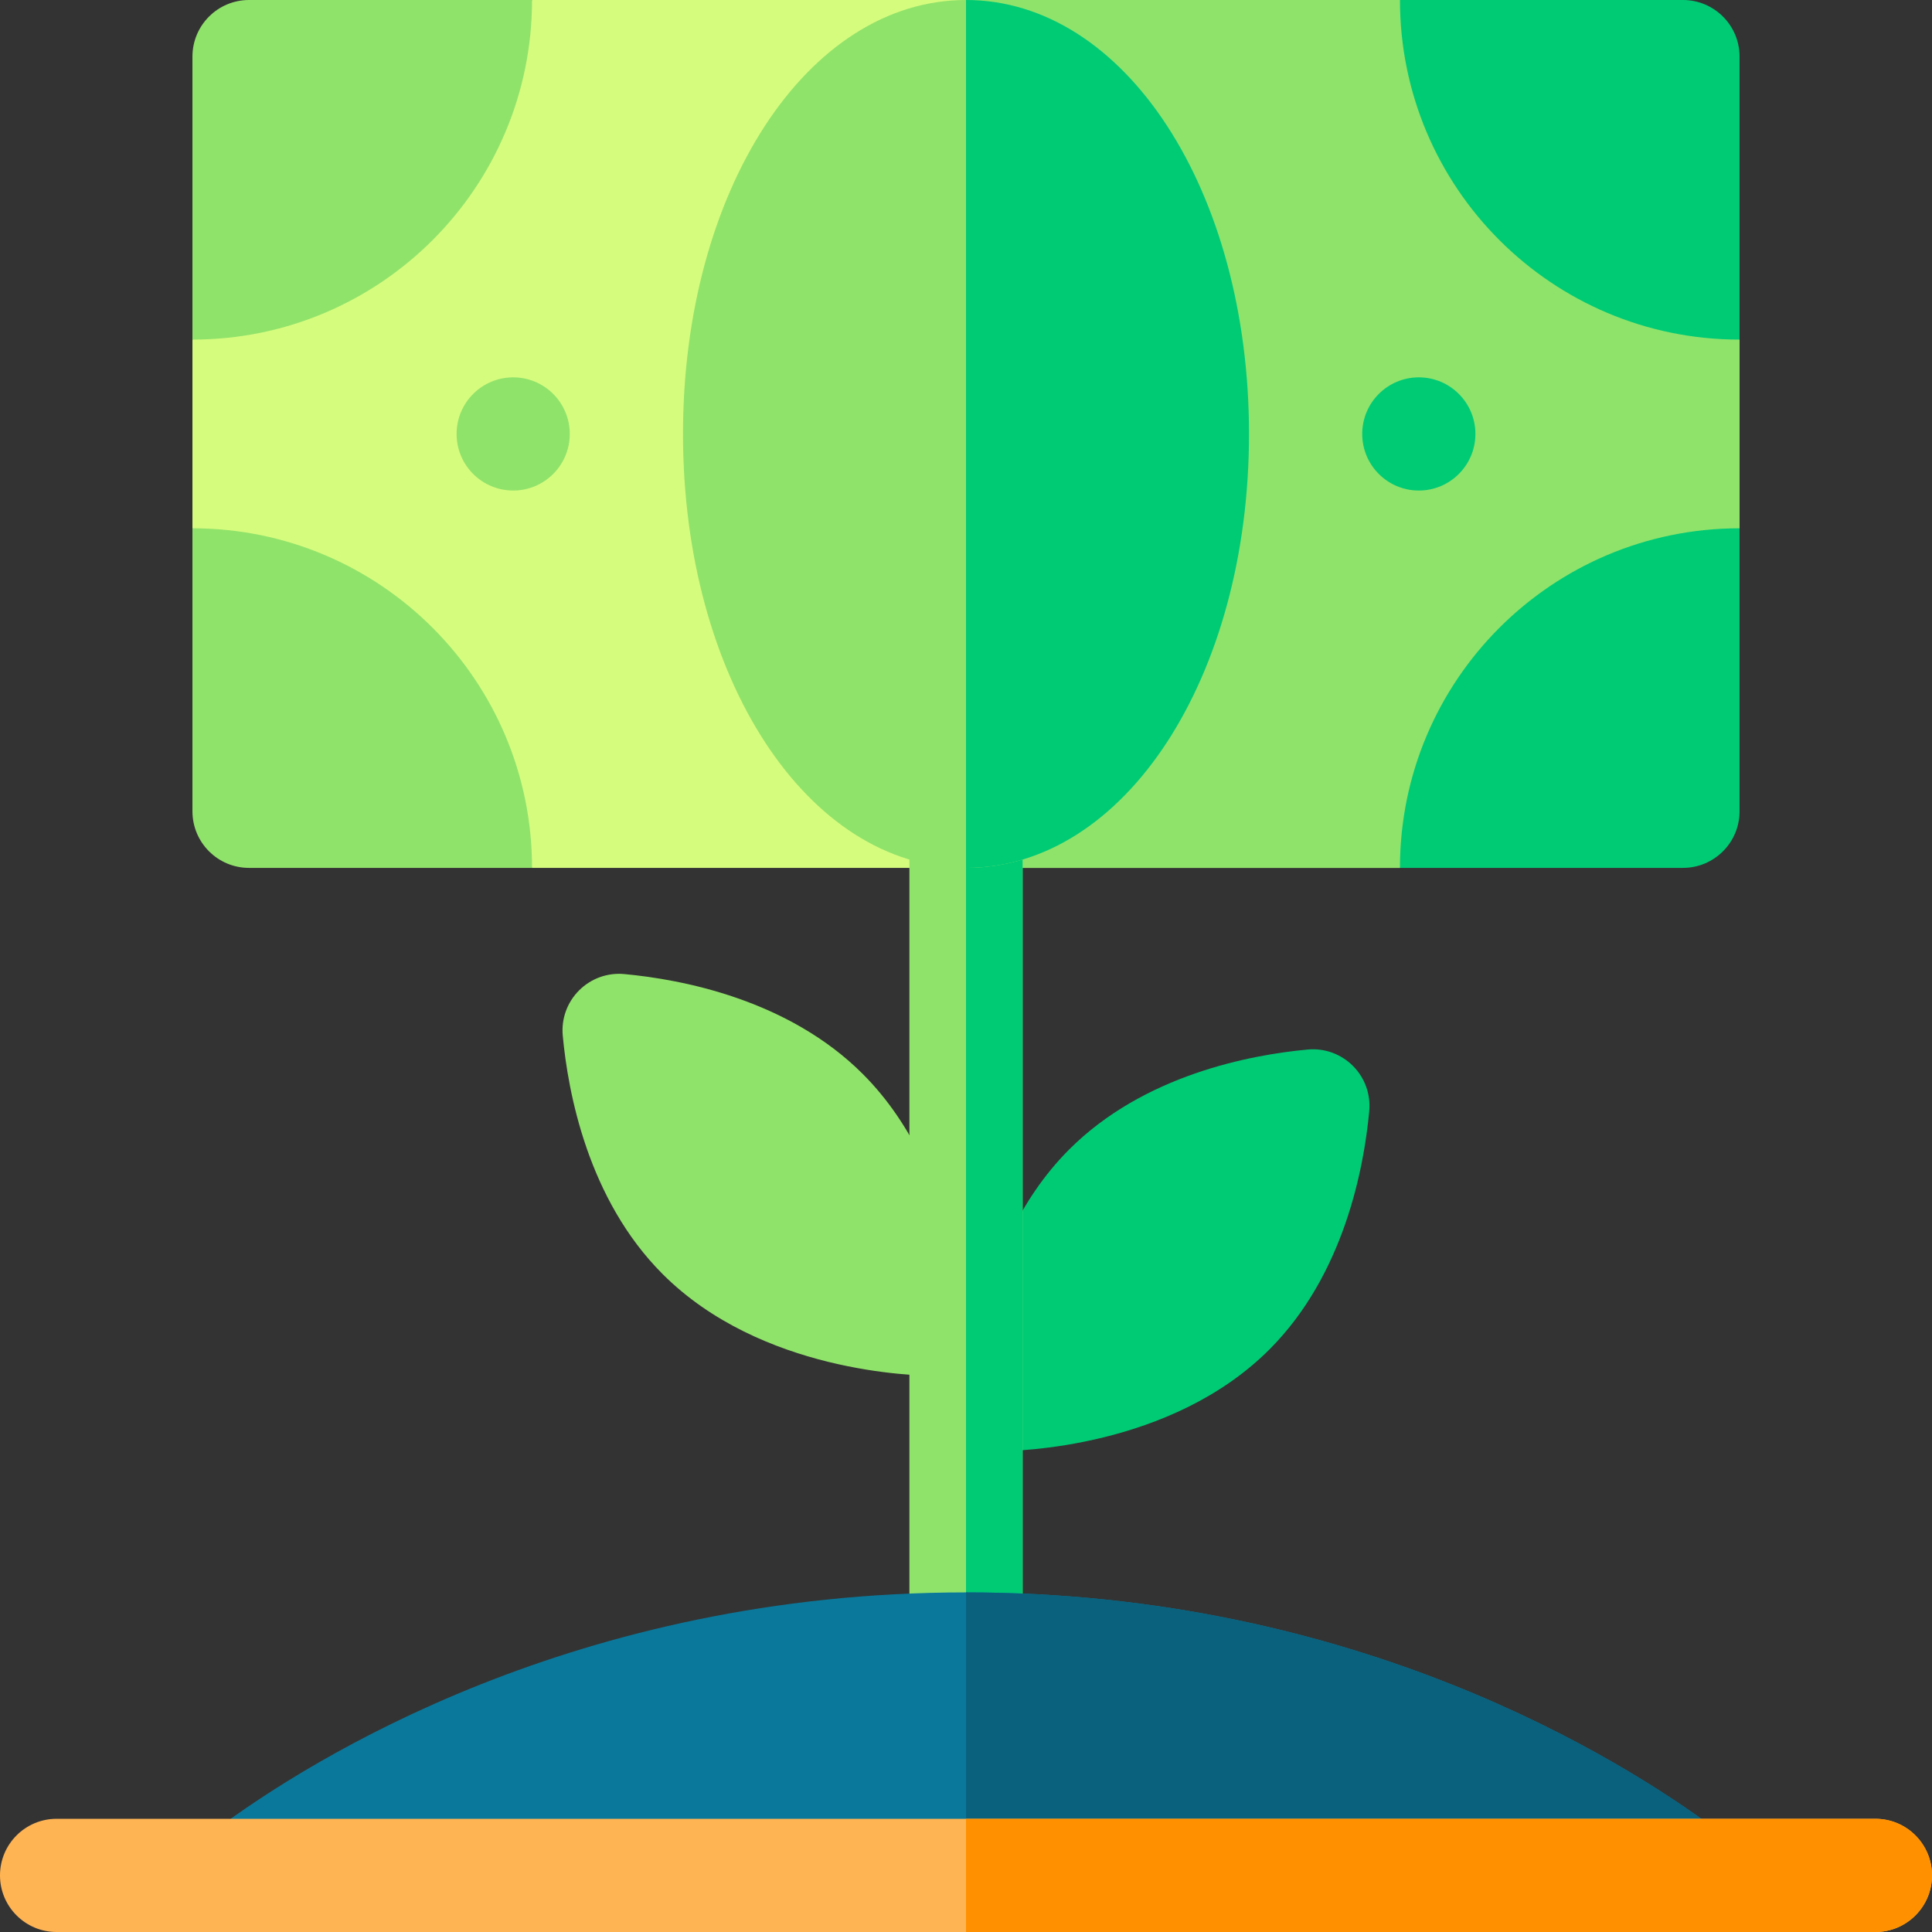 <svg id="Capa_1" enable-background="new 0 0 512 512" height="512" viewBox="0 0 512 512" width="512" xmlns="http://www.w3.org/2000/svg"><rect x="0" y="0" width="512" height="512" fill="#333333" stroke="none"/><g><path d="m371 0h-230l-90 90v50l90 90h230l90-90v-50z" fill="#d6fc7e"/><path d="m371 0h-115v230h115l90-90v-50z" fill="#90e36a"/><path d="m264.287 384.594c-.244 0-.409-.002-.491-.003-4.053-.062-7.323-3.332-7.385-7.385-.028-1.836-.369-45.279 26.944-72.594 19.784-19.783 48.086-25.078 63.196-26.473 4.438-.422 8.821 1.163 11.984 4.326 3.162 3.162 4.739 7.531 4.326 11.986-1.395 15.108-6.689 43.41-26.473 63.194-26.09 26.094-66.902 26.949-72.101 26.949z" fill="#00cb75"/><path d="m247.713 364.593c-5.195 0-46.009-.854-72.103-26.947-19.783-19.784-25.078-48.086-26.473-63.196-.413-4.453 1.164-8.822 4.326-11.984 3.163-3.161 7.535-4.744 11.986-4.326 15.108 1.395 43.41 6.689 63.194 26.473 27.313 27.314 26.973 70.758 26.944 72.594-.062 4.053-3.332 7.323-7.385 7.385-.08-.001-.246.001-.489.001z" fill="#90e36a"/><path d="m256 452c-8.284 0-15-6.716-15-15v-222c0-8.284 6.716-15 15-15s15 6.716 15 15v222c0 8.284-6.716 15-15 15z" fill="#90e36a"/><path d="m271 437v-222c0-8.284-6.716-15-15-15v252c8.284 0 15-6.716 15-15z" fill="#00cb75"/><path d="m256 230c-42.056 0-75-50.514-75-115s32.944-115 75-115 75 50.514 75 115-32.944 115-75 115z" fill="#90e36a"/><path d="m256 0v230c42.056 0 75-50.514 75-115s-32.944-115-75-115z" fill="#00cb75"/><circle cx="136" cy="115" fill="#90e36a" r="15"/><circle cx="376" cy="115" fill="#00cb75" r="15"/><path d="m256 422c-103.194 0-173.512 44.034-198.954 62.966h397.908c-25.442-18.932-95.76-62.966-198.954-62.966z" fill="#0a789b"/><path d="m454.954 484.966c-25.442-18.932-95.76-62.966-198.954-62.966v62.966z" fill="#0a617d"/><path d="m497 512h-482c-8.284 0-15-6.716-15-15s6.716-15 15-15h482c8.284 0 15 6.716 15 15s-6.716 15-15 15z" fill="#ffb454"/><path d="m497 482h-241v30h241c8.284 0 15-6.716 15-15s-6.716-15-15-15z" fill="#ff9100"/><path d="m141 230h-75c-8.284 0-15-6.716-15-15v-75c49.706 0 90 40.294 90 90z" fill="#90e36a"/><path d="m51 90v-75c0-8.284 6.716-15 15-15h75c0 49.706-40.294 90-90 90z" fill="#90e36a"/><g fill="#00cb75"><path d="m446 230h-75c0-49.706 40.294-90 90-90v75c0 8.284-6.716 15-15 15z"/><path d="m461 90c-49.706 0-90-40.294-90-90h75c8.284 0 15 6.716 15 15z"/></g></g></svg>